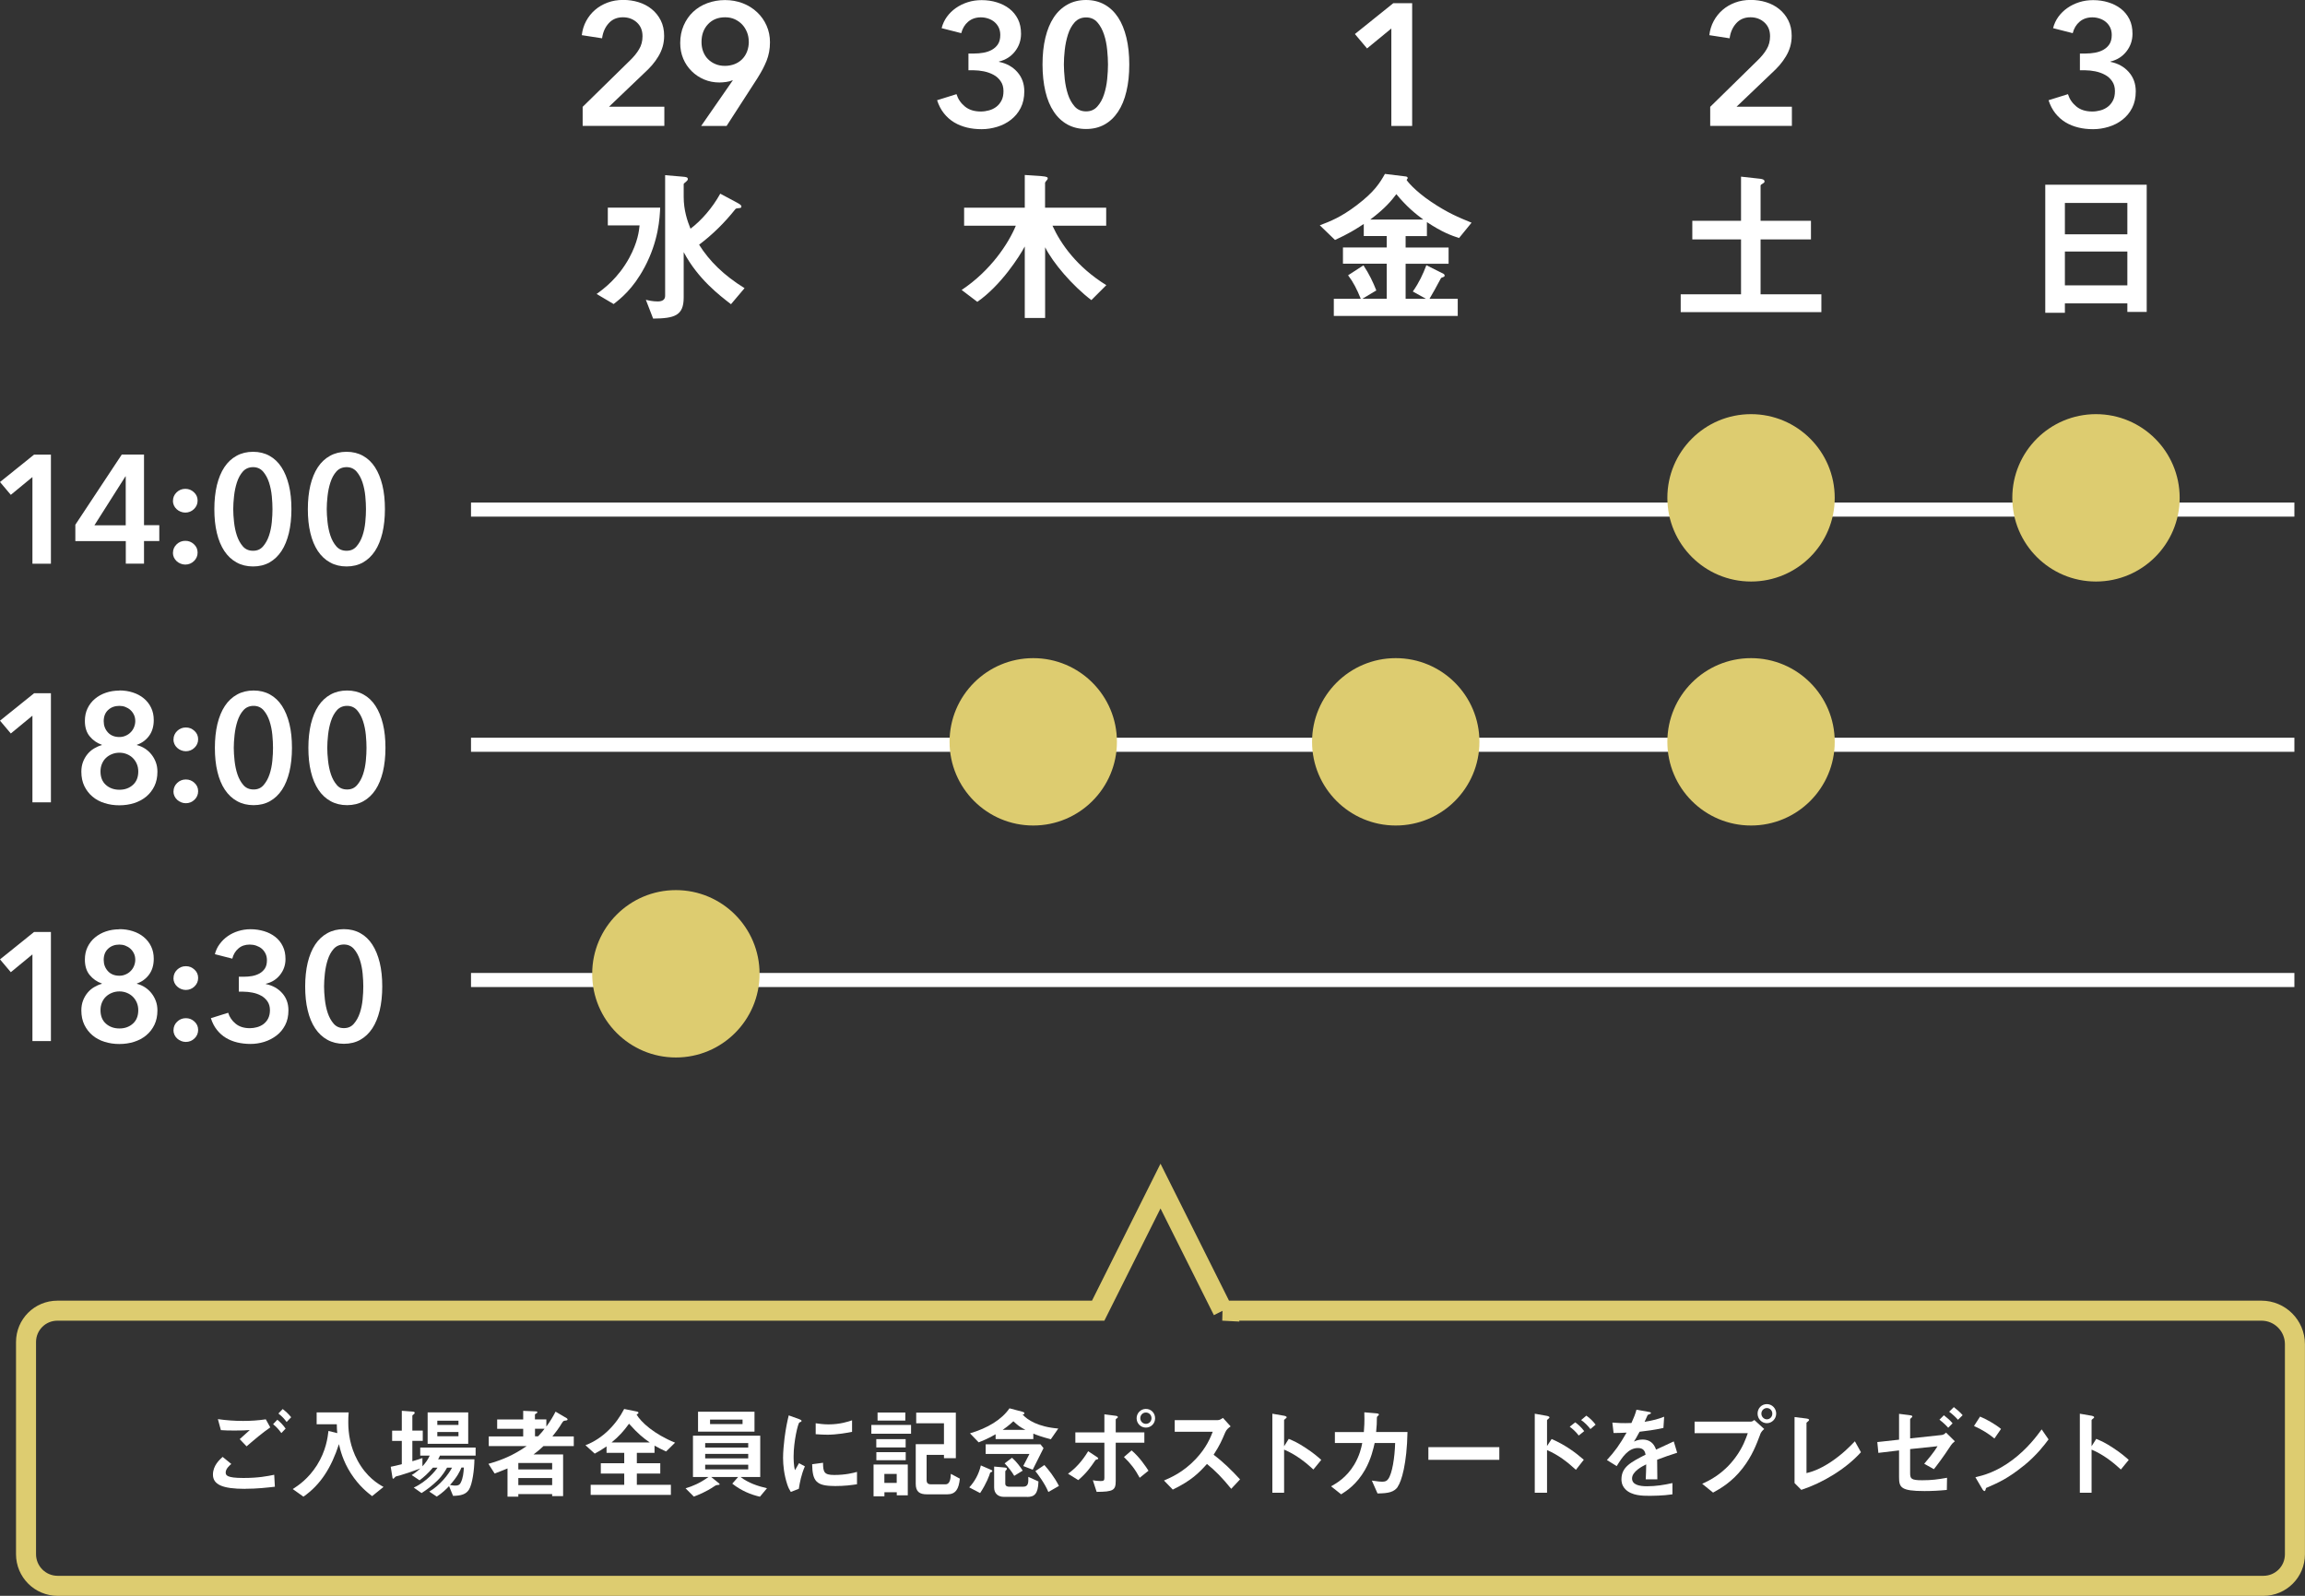 <?xml version="1.0" encoding="UTF-8"?><svg id="_レイヤー_2" xmlns="http://www.w3.org/2000/svg" viewBox="0 0 345.4 239.13"><rect x="0" y="0" width="345.4" height="239.13" fill="#333333" stroke="none"/><defs><style>.cls-1{fill:#fff;}.cls-1,.cls-2{stroke-width:0px;}.cls-3{stroke:#ddcc70;stroke-width:3px;}.cls-3,.cls-4{fill:none;stroke-miterlimit:10;}.cls-2{fill:#ddcc70;}.cls-4{stroke:#fff;stroke-width:2.11px;}</style></defs><g id="_レイヤー_2-2"><path class="cls-1" d="m36.73,223.1c-3.38,0-4.82-.63-4.82-2.14,0-1.35,1-2.24,1.45-2.65l1.3,1.06c-.24.2-.84.72-.84,1.26,0,.42.11.84,2.65.84,2.26,0,3.58-.27,4.62-.48l.1,1.79c-1.15.13-2.65.31-4.47.31Zm.22-6.37l-1.03-1.08c.34-.3.94-.84,1.51-1.36-.64.05-1.17.07-2.3.07-.9,0-1.33-.01-2.03-.06l-.45-1.65c1.24.18,2.51.27,3.77.27,1.14,0,2.27-.07,3.41-.24l.67,1.21c-1.17.81-2.32,1.78-3.54,2.83Zm5.21-1.99c-.39-.54-.72-.91-1.24-1.33l.64-.67c.43.36.78.69,1.24,1.33l-.64.67Zm.79-1.66c-.31-.42-.61-.78-1.23-1.27l.64-.67c.43.33.85.7,1.27,1.23l-.69.72Z"/><path class="cls-1" d="m55.76,224.19c-.67-.52-1.96-1.51-3.19-3.42-1.2-1.88-1.57-3.48-1.78-4.37-1.14,3.51-2.74,6.07-5.32,7.87l-1.6-1.14c.81-.52,2.33-1.53,3.63-3.58,1.36-2.17,1.6-4.13,1.72-5.13l1.32.33c-.05-.45-.06-.73-.07-1.33h-3.02v-1.78h4.8c-.05.46-.06,1.03-.06,1.51,0,1.58.27,3.62,1.38,5.68,1.36,2.53,3.1,3.53,3.9,3.98l-1.71,1.38Z"/><path class="cls-1" d="m65.92,218.13c-.07.18-.18.39-.27.54h5.44c-.01,1.53-.3,3.72-.82,4.55-.45.7-1.18.91-2.38.93l-.6-1.46c-.43.46-.96.99-1.84,1.57l-1.12-.75c1.63-.96,2.87-2.57,3.41-3.59h-.75c-.21.37-.66,1.18-1.47,1.96-.72.7-1.51,1.32-2.35,1.85l-1.17-.82c1.97-.9,3.26-2.53,3.56-2.99h-.69c-.76.9-1.36,1.42-2,1.9l-1.18-.79c.42-.25.73-.48,1.31-.99-1.02.39-2.66.94-3.1,1.05-.55.13-.61.15-.7.25-.17.18-.21.24-.28.24-.03,0-.09-.03-.1-.11l-.27-1.68c.48-.09,1.14-.25,1.66-.39v-3.48h-1.45v-1.54h1.45v-2.98l1.74.13c.09.02.19.06.19.17s-.07.17-.16.24c-.07.05-.19.12-.19.22v2.21h1.56v1.54h-1.56v3.05c.52-.15,1.02-.3,1.51-.48v1.24c.52-.57.79-.97,1.09-1.6h-1.42v-1.21h8.3v1.21h-5.36Zm-1.84-1.78v-4.71h6.08v4.71h-6.08Zm4.62-3.46h-3.17v.63h3.17v-.63Zm0,1.69h-3.17v.64h3.17v-.64Zm.45,5.32c-.27.63-.61,1.38-1.72,2.62.43.09.75.09.81.09.39,0,.63-.09.79-.42.36-.7.43-1.5.48-2.29h-.36Z"/><path class="cls-1" d="m81.45,216.68c-.3.28-.7.66-1.5,1.26h4.43v6.25h-1.64v-.31h-5.07v.39h-1.62v-4.23c-.67.28-1.06.43-1.93.76l-.93-1.45c1.94-.55,3.68-1.24,5.73-2.66h-5.68v-1.45h5.16v-1.14h-3.9v-1.4h3.9v-1.29l1.91.08c.14,0,.21.06.21.12,0,.1-.09.15-.15.19-.09.04-.21.1-.21.19v.7h1.71v1.08c.63-.87.99-1.48,1.38-2.24l1.68.99s.12.09.12.18c0,.12-.12.15-.42.18-.21.03-.25.05-.73.85-.1.17-.64.93-1.12,1.51h3.2v1.45h-4.52Zm1.29,2.54h-5.07v.97h5.07v-.97Zm0,2.26h-5.07v1.06h5.07v-1.06Zm-2.57-7.39v1.14h.46c.52-.54.78-.88.97-1.14h-1.44Z"/><path class="cls-1" d="m99.82,217.5c-.67-.3-1.08-.51-1.74-.88v1.08h-2.65v1.56h3.51v1.55h-3.51v1.68h5.1v1.51h-12.02v-1.51h5.03v-1.68h-3.51v-1.55h3.51v-1.56h-2.65v-.96c-.76.52-1.21.78-1.77,1.08l-1.39-1.26c2.6-.97,4.65-3.17,5.8-5.43l1.84.37c.25.05.3.12.3.21,0,.04,0,.12-.28.25.64,1.12,2.6,2.93,5.77,4.22l-1.35,1.32Zm-5.56-4.16c-.81,1.11-1.45,1.84-2.62,2.81h5.73c-.93-.64-1.74-1.27-3.11-2.81Z"/><path class="cls-1" d="m113.89,224.28c-1.33-.3-2.77-.87-4.16-1.96l.88-1h-4.04l1.18.96s.09.09.09.13c0,.08-.11.09-.17.09-.31.03-.34.03-.6.19-1.26.87-2.51,1.35-3.1,1.57l-1.24-1.24c1.08-.33,2.11-.75,3.44-1.7h-2.33v-6.19h10.08v6.19h-2.95c1.17.9,2.56,1.36,3.96,1.69l-1.06,1.27Zm-9.29-9.75v-2.99h8.46v2.99h-8.46Zm7.52,1.71h-6.45v.67h6.45v-.67Zm0,1.62h-6.45v.67h6.45v-.67Zm0,1.62h-6.45v.7h6.45v-.7Zm-.85-6.76h-4.87v.67h4.87v-.67Z"/><path class="cls-1" d="m119.68,223.1l-1.18.46c-.24-.39-.37-.63-.55-1.18-.45-1.39-.61-2.78-.61-3.93,0-.96.12-2.06.22-2.95.21-1.62.42-2.53.63-3.41l1.53.55c.1.04.39.15.39.27,0,.03-.01.09-.07.13-.03.01-.22.09-.25.11-.22.13-.87,2.84-.87,5.1,0,.25,0,1.41.21,2.05.18-.32.27-.46.6-1.05l.88.48c-.54,1.23-.76,2.41-.91,3.36Zm5.35-.43c-2.72,0-3.29-.73-3.33-3.26l1.63-.22c.01,1.42.17,1.83,1.68,1.83,1.7,0,2.87-.31,3.41-.46v1.85c-.79.12-1.79.27-3.38.27Zm-1.2-7.69c-.12,0-.81,0-1.6-.07v-1.64c.43.06,1.11.17,1.91.17,1.75,0,2.98-.42,3.54-.61v1.73c-.69.13-2.2.43-3.86.43Z"/><path class="cls-1" d="m130.57,214.84v-1.32h5.95v1.32h-5.95Zm3.81,9.23v-.46h-1.85v.61h-1.63v-4.77h5.13v4.62h-1.64Zm-3.07-7.18v-1.24h4.4v1.24h-4.4Zm.01,1.92v-1.21h4.4v1.21h-4.4Zm.18-5.94v-1.21h4.16v1.21h-4.16Zm2.87,7.99h-1.85v1.35h1.85v-1.35Zm7.58,3.06h-3.05c-1.11,0-1.68-.39-1.68-1.58v-5.94h4.23v-3.13h-4.16v-1.59h5.94v6.82h-1.78v-.49h-2.6v3.75c0,.46.18.66.67.66h2.15c.73,0,.78-.96.81-1.57l1.35.72c-.15,1.56-.63,2.35-1.88,2.35Z"/><path class="cls-1" d="m148.38,220.66c-.12.42-.54,1.6-1.51,3.07l-1.63-.85c.79-.85,1.42-1.93,1.74-3.29l1.48.64c.11.04.24.1.24.19,0,.12-.17.18-.31.24Zm9.09-4.99c-1.38-.36-2.11-.63-2.63-.85v.82h-5.65v-.72c-1,.6-2.12,1.05-2.54,1.21l-1.3-1.35c2.65-.78,4.76-2.06,5.92-3.75l1.96.52c.09.03.28.09.28.21,0,.18-.2.19-.28.19.7.81,2.33,1.87,5.35,2.11l-1.11,1.6Zm-2.72,4.56l-1.42-.55c.49-.97.66-1.3.93-1.81h-6.56v-1.45h8.21l.46.58c-.91,1.81-1.3,2.59-1.62,3.23Zm-.84,4.07h-3.48c-.87,0-1.46-.51-1.46-1.4v-3.14l1.66.15c.13.02.25.06.25.18,0,.11-.12.22-.24.36v1.87c0,.34.27.46.57.46h2.09c.82,0,.81-.6.79-1.48l1.52.69c-.05,1.91-.64,2.32-1.7,2.32Zm-2.06-11.33c-.69.66-1.35,1.12-1.6,1.29h3.41c-.88-.46-1.06-.61-1.81-1.29Zm.13,8.18c-.34-.6-.91-1.33-1.44-1.87l1.11-.84c.66.57,1.3,1.44,1.6,1.93l-1.27.78Zm5.11,2.41c-.54-1.32-1.59-2.66-1.94-3.12l1.35-.91c.64.73,1.5,1.79,2.18,3.13l-1.58.91Z"/><path class="cls-1" d="m164.39,218.69c-.19.06-.21.06-.25.12-.78,1.14-1.29,1.87-2.56,2.98l-1.54-.96c1.09-.76,2.14-1.9,3.02-3.37l1.23.81c.06.03.28.18.28.28,0,.09-.09.12-.18.13Zm2.8-2.5v5.72c0,1.39-.36,1.63-2.86,1.64l-.57-1.74c.3.06.73.12,1.18.12.48,0,.55-.12.55-.48v-5.27h-4.35v-1.54h4.35v-2.71l1.62.21c.24.03.4.07.4.21,0,.07-.06.12-.19.21-.06.03-.13.09-.13.17v1.91h4.29v1.54h-4.29Zm3.59,5.25c-.66-1.24-1.38-2.18-2.36-3.11l1.15-.99c1.19,1,2.12,2.41,2.53,3.04l-1.32,1.06Zm.93-7.52c-.79,0-1.39-.64-1.39-1.4s.61-1.4,1.39-1.4,1.38.61,1.38,1.4-.61,1.4-1.38,1.4Zm0-2.26c-.48,0-.84.39-.84.85s.37.85.84.85.84-.37.84-.85-.37-.85-.84-.85Z"/><path class="cls-1" d="m184.51,223.11c-1.36-1.68-2.42-2.75-3.65-3.74-1.2,1.33-2.3,2.47-5.12,3.84l-1.32-1.36c.97-.42,2.87-1.21,4.77-3.23,1.62-1.72,2.2-3.23,2.54-4.08h-5.7v-1.74h6.45c.28,0,.51-.15.78-.33l1.15,1.27c-.3.21-.63.46-.81.9-.51,1.2-.79,1.88-1.74,3.35,1.45,1.09,2.74,2.36,3.96,3.69l-1.33,1.42Z"/><path class="cls-1" d="m196.82,220.21c-1.11-1.03-2.6-2.24-4.4-2.99v6.46h-1.76v-11.84l1.79.31s.36.06.36.24c0,.09-.39.33-.39.4v3.93l.7-1.11c.76.33,1.26.52,2.54,1.36,1.18.78,1.74,1.27,2.33,1.79l-1.18,1.44Z"/><path class="cls-1" d="m209.46,222.8c-.58.78-1.35.97-3.04.99l-.85-1.93c.97.14,1.29.17,1.52.17.52,0,.73-.12.94-.42.58-.78.97-3.17,1.03-5.38h-3.07c-.17.76-.51,2.36-1.44,4.01-1.26,2.21-2.75,3.15-3.58,3.68l-1.51-1.2c.82-.46,2.29-1.3,3.46-3.23.81-1.35,1.08-2.57,1.21-3.26h-4.1v-1.64h4.34c.05-.63.12-1.45.07-2.96l1.76.15c.4.03.42.11.42.19,0,.07-.01.09-.17.22-.13.13-.13.15-.13.36,0,.63-.01.99-.11,2.03h4.7c-.09,4.77-.9,7.43-1.48,8.22Z"/><path class="cls-1" d="m214.04,218.75v-1.9h10.63v1.9h-10.63Z"/><path class="cls-1" d="m236.14,220.24c-1.29-1.2-2.71-2.27-4.32-2.95v6.39h-1.84v-11.84l1.85.33s.36.06.36.24c0,.09-.37.33-.37.4v3.87l.69-1.05c2,.87,3.54,1.99,4.82,3.11l-1.18,1.5Zm.43-5.13c-.42-.55-.87-.97-1.35-1.32l.82-.66c.48.34.93.76,1.35,1.32l-.82.66Zm1.75-.97c-.4-.52-.87-.99-1.39-1.35l.78-.66c.54.37.99.82,1.39,1.35l-.78.66Z"/><path class="cls-1" d="m248.32,218.72c0,.58.03,2.44.03,2.95h-1.74c.05-.85.06-1.58.07-2.24-.57.28-2.12,1.06-2.12,2.11,0,.97,1.15,1.17,2.24,1.17,1.29,0,2.56-.19,3.81-.48v1.69c-1.42.22-3.08.22-3.56.22-.84,0-2.57,0-3.51-1-.57-.6-.57-1.26-.57-1.46,0-1.85,1.38-2.56,3.62-3.71-.09-.45-.27-.99-1.14-.99-1.46,0-2.36,1.36-3.19,2.71l-1.47-.91c1.18-1.27,1.93-2.33,2.95-4.11-.85.05-1.32.06-1.95.06l-.18-1.56c.9.07,1.56.11,2.86.06.37-.81.57-1.33.75-1.99l1.87.33s.3.05.3.15c0,.09-.06.13-.15.16-.03.02-.33.15-.34.15-.01.01-.39.85-.46,1.02,1.38-.22,2.05-.42,2.93-.76l-.11,1.68c-1.35.31-2.57.45-3.57.57-.48.88-.6,1.09-.85,1.48.19-.09.64-.31,1.29-.31,1.03,0,1.69.52,2.03,1.51,1.75-.82,1.94-.91,2.65-1.23l.51,1.7c-1.18.37-1.9.63-3.01,1.05Z"/><path class="cls-1" d="m263.76,214.96c-.57,1.51-1.21,3.22-2.63,5.05-1.6,2.08-3.39,3.08-4.43,3.65l-1.63-1.32c1.02-.46,3.14-1.45,4.96-3.92,1.14-1.53,1.6-2.89,1.87-3.66h-7.97v-1.74h8.46c.18,0,.34-.12.49-.24l1.48,1.35c-.24.21-.46.43-.61.82Zm1-1.7c-.76,0-1.39-.64-1.39-1.44s.61-1.42,1.39-1.42,1.4.64,1.4,1.42-.63,1.44-1.4,1.44Zm0-2.27c-.43,0-.82.36-.82.84s.4.85.82.85.82-.34.82-.85c0-.48-.37-.84-.82-.84Z"/><path class="cls-1" d="m269.93,223.26l-1.02-1.03v-9.89l1.78.22c.1.01.4.06.4.21,0,.06-.01.09-.15.21-.22.18-.24.2-.24.25v7.51c.6-.15,1.81-.45,3.68-1.69,1.76-1.18,2.93-2.41,3.57-3.08l.91,1.64c-2.26,2.51-5.79,4.62-8.94,5.64Z"/><path class="cls-1" d="m292.3,216.64c-1.09,1.68-2.14,3.05-2.51,3.51l-1.45-.81c.49-.58,1.45-1.7,2-2.63l-4.11.43v3.56c0,.87.13,1.11,1.79,1.11,1.48,0,2.3-.12,3.74-.37l-.03,1.82c-1.09.11-2.24.17-3.35.17-3.57,0-3.81-.55-3.81-2.11v-3.98l-3.1.37-.16-1.62,3.26-.36v-3.87l1.45.18c.25.03.54.06.54.21,0,.04-.03.1-.12.18-.18.16-.21.19-.21.27v2.84l4.74-.51c.27-.03.45-.18.64-.36l1.32,1.3c-.33.27-.45.39-.63.66Zm-.36-2.69c-.33-.37-.78-.81-1.32-1.21l.67-.67c.48.37.93.76,1.3,1.21l-.66.67Zm1.46-1.2c-.33-.37-.76-.79-1.32-1.21l.7-.69c.48.37.93.76,1.32,1.21l-.7.69Z"/><path class="cls-1" d="m298.87,215.56c-.85-.7-1.87-1.35-3.07-1.88l.91-1.41c.99.43,2.2,1.08,3.14,1.85l-.99,1.44Zm4.38,4.07c-2.36,1.91-3.78,2.54-5.64,3.34-.07.21-.11.46-.22.46-.09,0-.22-.09-.33-.28l-1.05-1.79c1.2-.28,3.16-.79,5.55-2.59,2.29-1.71,3.72-3.68,4.38-4.58l1.03,1.5c-.58.78-1.75,2.35-3.72,3.95Z"/><path class="cls-1" d="m317.82,220.21c-1.11-1.03-2.6-2.24-4.4-2.99v6.46h-1.76v-11.84l1.79.31s.36.06.36.24c0,.09-.39.33-.39.4v3.93l.7-1.11c.76.33,1.26.52,2.54,1.36,1.18.78,1.74,1.27,2.33,1.79l-1.18,1.44Z"/><path class="cls-3" d="m183.24,196.4l-9.34-18.67-9.34,18.67H8.6c-2.6,0-4.7,2.1-4.7,4.7v31.79c0,2.62,2.12,4.74,4.74,4.74h330.53c2.61,0,4.72-2.11,4.72-4.72v-31.49c0-2.78-2.25-5.02-5.02-5.02h-155.64Z"/><line class="cls-4" x1="70.58" y1="76.36" x2="343.81" y2="76.36"/><line class="cls-4" x1="70.58" y1="111.6" x2="343.81" y2="111.6"/><line class="cls-4" x1="70.58" y1="146.85" x2="343.81" y2="146.85"/><path class="cls-1" d="m4.85,71.49l-3.23,2.66-1.62-1.92,5.11-4.11h2.52v16.35h-2.77v-12.98Z"/><path class="cls-1" d="m18.85,81.08h-7.56v-2.45l6.96-10.52h3.33v10.59h2.29v2.37h-2.29v3.39h-2.73v-3.39Zm0-9.7h-.05l-4.65,7.33h4.69v-7.33Z"/><path class="cls-1" d="m25.92,75.05c0-.49.18-.92.54-1.27.36-.35.8-.53,1.31-.53s.92.17,1.29.51c.37.34.55.75.55,1.25s-.18.92-.54,1.27c-.36.35-.8.53-1.31.53-.24,0-.48-.05-.7-.14-.22-.09-.42-.21-.59-.37-.17-.16-.31-.34-.41-.56s-.15-.45-.15-.7Zm0,7.79c0-.49.18-.92.54-1.27.36-.35.8-.53,1.31-.53s.92.17,1.29.51c.37.34.55.75.55,1.25s-.18.92-.54,1.27c-.36.35-.8.53-1.31.53-.24,0-.48-.05-.7-.14-.22-.09-.42-.21-.59-.37-.17-.16-.31-.34-.41-.56-.1-.22-.15-.45-.15-.7Z"/><path class="cls-1" d="m43.67,76.29c0,1.32-.13,2.52-.38,3.58-.26,1.06-.62,1.96-1.11,2.7s-1.09,1.31-1.8,1.71-1.54.6-2.46.6-1.75-.2-2.47-.6c-.73-.4-1.33-.97-1.83-1.71-.49-.74-.87-1.64-1.12-2.7-.26-1.06-.38-2.26-.38-3.58s.13-2.52.38-3.58c.26-1.06.63-1.96,1.12-2.7.49-.74,1.1-1.31,1.83-1.71.72-.4,1.55-.6,2.47-.6s1.74.2,2.46.6,1.32.97,1.8,1.71.85,1.64,1.11,2.7c.26,1.06.38,2.26.38,3.58Zm-2.84,0c0-.57-.03-1.22-.1-1.94-.07-.73-.21-1.41-.42-2.06-.21-.64-.51-1.19-.89-1.63-.39-.44-.89-.66-1.5-.66s-1.14.22-1.53.66c-.39.44-.68.98-.89,1.63-.21.65-.35,1.33-.43,2.06-.08.72-.12,1.37-.12,1.94s.04,1.22.12,1.94c.08.73.22,1.4.43,2.03.21.63.51,1.17.89,1.61.38.44.89.66,1.53.66s1.12-.22,1.5-.66c.38-.44.68-.98.89-1.61.21-.63.35-1.31.42-2.03.07-.72.1-1.37.1-1.94Z"/><path class="cls-1" d="m57.68,76.29c0,1.32-.13,2.52-.38,3.58-.26,1.06-.62,1.96-1.11,2.7s-1.09,1.31-1.8,1.71-1.54.6-2.46.6-1.75-.2-2.47-.6c-.73-.4-1.33-.97-1.83-1.71-.49-.74-.87-1.64-1.12-2.7-.26-1.06-.38-2.26-.38-3.58s.13-2.52.38-3.58c.26-1.06.63-1.96,1.12-2.7.49-.74,1.1-1.31,1.83-1.71.72-.4,1.55-.6,2.47-.6s1.74.2,2.46.6,1.32.97,1.8,1.71.85,1.64,1.11,2.7c.26,1.06.38,2.26.38,3.58Zm-2.84,0c0-.57-.03-1.22-.1-1.94-.07-.73-.21-1.41-.42-2.06-.21-.64-.51-1.19-.89-1.63-.39-.44-.89-.66-1.5-.66s-1.14.22-1.53.66c-.39.44-.68.98-.89,1.63-.21.65-.35,1.33-.43,2.06-.08.72-.12,1.37-.12,1.94s.04,1.22.12,1.94c.08.73.22,1.4.43,2.03.21.63.51,1.17.89,1.61.38.44.89.66,1.53.66s1.12-.22,1.5-.66c.38-.44.68-.98.89-1.61.21-.63.35-1.31.42-2.03.07-.72.1-1.37.1-1.94Z"/><path class="cls-1" d="m4.85,107.25l-3.23,2.66-1.62-1.92,5.11-4.11h2.52v16.35h-2.77v-12.98Z"/><path class="cls-1" d="m17.89,103.46c.71,0,1.38.1,2,.3.63.2,1.18.49,1.65.88.47.39.84.85,1.1,1.4.27.55.4,1.17.4,1.86,0,.95-.24,1.75-.71,2.38s-1.08,1.07-1.81,1.32v.05c.43.11.83.28,1.2.52.37.24.69.53.97.88s.5.74.66,1.17c.16.43.24.9.24,1.41,0,.82-.15,1.54-.45,2.16-.3.62-.71,1.15-1.23,1.58-.52.43-1.12.75-1.81.97s-1.43.33-2.22.33-1.52-.11-2.21-.33c-.69-.21-1.3-.54-1.81-.97-.51-.43-.92-.96-1.22-1.58-.3-.62-.45-1.34-.45-2.16,0-.52.08-1.01.25-1.46s.4-.84.68-1.18c.28-.34.61-.62.98-.84.37-.22.75-.39,1.16-.5v-.05c-.74-.26-1.35-.69-1.82-1.27-.48-.58-.72-1.35-.72-2.31,0-.69.13-1.32.4-1.88s.64-1.04,1.11-1.43,1.01-.7,1.64-.91c.62-.21,1.29-.32,2.01-.32Zm.01,9.33c-.4,0-.77.07-1.12.21s-.65.33-.9.57c-.26.24-.45.53-.6.88-.15.35-.22.73-.22,1.15,0,.87.27,1.54.81,2.02.54.48,1.22.72,2.03.72s1.47-.24,2.01-.72c.54-.48.81-1.15.81-2.02,0-.4-.07-.78-.22-1.13-.15-.35-.35-.64-.6-.89-.26-.25-.55-.44-.9-.58s-.71-.21-1.1-.21Zm0-7.02c-.69,0-1.26.21-1.7.62-.44.41-.66.97-.66,1.68,0,.66.21,1.22.63,1.68.42.46,1,.69,1.72.69.33,0,.63-.06.92-.19.29-.12.55-.29.76-.51.22-.21.39-.47.51-.76.12-.29.19-.6.19-.92,0-.35-.06-.67-.2-.95-.13-.28-.31-.52-.53-.72-.22-.2-.48-.35-.76-.46s-.58-.16-.89-.16Z"/><path class="cls-1" d="m26,110.81c0-.49.18-.92.54-1.27.36-.35.8-.53,1.31-.53s.92.17,1.29.51c.37.34.55.75.55,1.25s-.18.92-.54,1.27c-.36.35-.8.53-1.31.53-.24,0-.48-.05-.7-.14-.22-.09-.42-.21-.59-.37-.17-.16-.31-.34-.41-.56s-.15-.45-.15-.7Zm0,7.79c0-.49.18-.92.54-1.27.36-.35.8-.53,1.31-.53s.92.17,1.29.51c.37.34.55.75.55,1.25s-.18.92-.54,1.27c-.36.35-.8.53-1.31.53-.24,0-.48-.05-.7-.14-.22-.09-.42-.21-.59-.37-.17-.16-.31-.34-.41-.56-.1-.22-.15-.45-.15-.7Z"/><path class="cls-1" d="m43.75,112.06c0,1.32-.13,2.52-.38,3.58-.26,1.06-.62,1.96-1.11,2.7s-1.09,1.31-1.8,1.71-1.54.6-2.46.6-1.75-.2-2.47-.6c-.73-.4-1.33-.97-1.83-1.71-.49-.74-.87-1.64-1.12-2.7-.26-1.06-.38-2.26-.38-3.58s.13-2.52.38-3.58c.26-1.06.63-1.96,1.12-2.7.49-.74,1.1-1.31,1.83-1.71.72-.4,1.55-.6,2.47-.6s1.74.2,2.46.6,1.32.97,1.8,1.71.85,1.64,1.11,2.7c.26,1.06.38,2.26.38,3.58Zm-2.84,0c0-.57-.03-1.22-.1-1.94-.07-.73-.21-1.41-.42-2.06-.21-.64-.51-1.19-.89-1.63-.39-.44-.89-.66-1.5-.66s-1.14.22-1.53.66c-.39.44-.68.98-.89,1.63-.21.65-.35,1.33-.43,2.06-.08.72-.12,1.37-.12,1.94s.04,1.22.12,1.94c.08.73.22,1.4.43,2.03.21.63.51,1.17.89,1.61.38.44.89.66,1.53.66s1.12-.22,1.5-.66c.38-.44.68-.98.89-1.61.21-.63.35-1.31.42-2.03.07-.72.1-1.37.1-1.94Z"/><path class="cls-1" d="m57.76,112.06c0,1.32-.13,2.52-.38,3.58-.26,1.06-.62,1.96-1.11,2.7s-1.09,1.31-1.8,1.71-1.54.6-2.46.6-1.75-.2-2.47-.6c-.73-.4-1.33-.97-1.83-1.71-.49-.74-.87-1.64-1.12-2.7-.26-1.06-.38-2.26-.38-3.58s.13-2.52.38-3.58c.26-1.06.63-1.96,1.12-2.7.49-.74,1.1-1.31,1.83-1.71.72-.4,1.55-.6,2.47-.6s1.74.2,2.46.6,1.32.97,1.8,1.71.85,1.64,1.11,2.7c.26,1.06.38,2.26.38,3.58Zm-2.84,0c0-.57-.03-1.22-.1-1.94-.07-.73-.21-1.41-.42-2.06-.21-.64-.51-1.19-.89-1.63-.39-.44-.89-.66-1.5-.66s-1.14.22-1.53.66c-.39.44-.68.98-.89,1.63-.21.65-.35,1.33-.43,2.06-.08.72-.12,1.37-.12,1.94s.04,1.22.12,1.94c.08.73.22,1.4.43,2.03.21.63.51,1.17.89,1.61.38.44.89.66,1.53.66s1.12-.22,1.5-.66c.38-.44.68-.98.89-1.61.21-.63.35-1.31.42-2.03.07-.72.1-1.37.1-1.94Z"/><path class="cls-1" d="m4.85,143.02l-3.23,2.66-1.62-1.92,5.11-4.11h2.52v16.35h-2.77v-12.98Z"/><path class="cls-1" d="m17.89,139.23c.71,0,1.38.1,2,.3.63.2,1.18.49,1.65.88.47.39.84.85,1.1,1.4.27.55.4,1.17.4,1.86,0,.95-.24,1.75-.71,2.38s-1.08,1.07-1.81,1.32v.05c.43.11.83.28,1.2.52.37.24.69.53.97.88s.5.74.66,1.17c.16.43.24.9.24,1.41,0,.82-.15,1.54-.45,2.16-.3.62-.71,1.15-1.23,1.58-.52.43-1.12.75-1.81.97s-1.43.33-2.22.33-1.52-.11-2.21-.33c-.69-.21-1.3-.54-1.81-.97-.51-.43-.92-.96-1.22-1.58-.3-.62-.45-1.34-.45-2.16,0-.52.08-1.01.25-1.46s.4-.84.68-1.18c.28-.34.61-.62.98-.84.37-.22.75-.39,1.16-.5v-.05c-.74-.26-1.35-.69-1.82-1.27-.48-.58-.72-1.35-.72-2.31,0-.69.13-1.32.4-1.88s.64-1.04,1.11-1.43,1.01-.7,1.64-.91c.62-.21,1.29-.32,2.01-.32Zm.01,9.33c-.4,0-.77.07-1.12.21s-.65.33-.9.57c-.26.24-.45.53-.6.88-.15.35-.22.73-.22,1.15,0,.87.27,1.54.81,2.02.54.48,1.22.72,2.03.72s1.47-.24,2.01-.72c.54-.48.81-1.15.81-2.02,0-.4-.07-.78-.22-1.13-.15-.35-.35-.64-.6-.89-.26-.25-.55-.44-.9-.58s-.71-.21-1.1-.21Zm0-7.02c-.69,0-1.26.21-1.7.62-.44.41-.66.97-.66,1.68,0,.66.21,1.22.63,1.68.42.46,1,.69,1.72.69.33,0,.63-.06.92-.19.29-.12.55-.29.76-.51.22-.21.39-.47.51-.76.12-.29.19-.6.19-.92,0-.35-.06-.67-.2-.95-.13-.28-.31-.52-.53-.72-.22-.2-.48-.35-.76-.46s-.58-.16-.89-.16Z"/><path class="cls-1" d="m26,146.58c0-.49.18-.92.54-1.27.36-.35.8-.53,1.31-.53s.92.17,1.29.51c.37.34.55.75.55,1.25s-.18.92-.54,1.27c-.36.35-.8.53-1.31.53-.24,0-.48-.05-.7-.14-.22-.09-.42-.21-.59-.37-.17-.16-.31-.34-.41-.56s-.15-.45-.15-.7Zm0,7.79c0-.49.18-.92.54-1.27.36-.35.8-.53,1.31-.53s.92.17,1.29.51c.37.34.55.75.55,1.25s-.18.92-.54,1.27c-.36.35-.8.53-1.31.53-.24,0-.48-.05-.7-.14-.22-.09-.42-.21-.59-.37-.17-.16-.31-.34-.41-.56-.1-.22-.15-.45-.15-.7Z"/><path class="cls-1" d="m35.77,146.36h.74c.42,0,.83-.03,1.24-.1.41-.07.78-.2,1.12-.38.34-.19.61-.44.82-.75.21-.32.31-.73.31-1.24,0-.37-.07-.7-.21-.99-.14-.29-.33-.54-.56-.74-.24-.2-.52-.35-.83-.46-.32-.11-.64-.16-.98-.16-.68,0-1.24.19-1.69.58-.45.38-.76.89-.92,1.53l-2.61-.67c.14-.55.37-1.06.71-1.51.33-.45.73-.85,1.2-1.18s1-.59,1.58-.77,1.2-.28,1.85-.28c.71,0,1.38.1,2.02.29.64.19,1.2.48,1.68.85s.86.84,1.13,1.4c.28.55.41,1.2.41,1.94,0,.88-.27,1.66-.8,2.34s-1.24,1.14-2.14,1.35v.05c1,.2,1.81.65,2.44,1.35.63.7.94,1.56.94,2.58,0,.85-.16,1.59-.49,2.22-.33.63-.76,1.16-1.31,1.57s-1.15.73-1.83.94c-.68.21-1.36.31-2.06.31s-1.35-.08-1.96-.22c-.62-.15-1.18-.37-1.7-.68-.52-.31-.97-.71-1.36-1.2-.39-.49-.7-1.08-.91-1.76l2.59-.81c.2.65.57,1.19,1.12,1.64.55.45,1.26.67,2.14.67.35,0,.71-.05,1.07-.15.36-.1.69-.26.97-.47.28-.22.52-.49.69-.83s.27-.75.27-1.25c0-.52-.13-.97-.38-1.33-.26-.36-.57-.65-.96-.85-.38-.21-.81-.36-1.28-.45s-.92-.14-1.35-.14h-.69v-2.22Z"/><path class="cls-1" d="m57.28,147.82c0,1.32-.13,2.52-.38,3.58-.26,1.06-.62,1.96-1.11,2.7s-1.09,1.31-1.8,1.71-1.54.6-2.46.6-1.75-.2-2.47-.6c-.73-.4-1.33-.97-1.83-1.71-.49-.74-.87-1.64-1.12-2.7-.26-1.06-.38-2.26-.38-3.58s.13-2.52.38-3.58c.26-1.06.63-1.96,1.12-2.7.49-.74,1.1-1.31,1.83-1.71.72-.4,1.55-.6,2.47-.6s1.74.2,2.46.6,1.32.97,1.8,1.71.85,1.64,1.11,2.7c.26,1.06.38,2.26.38,3.58Zm-2.84,0c0-.57-.03-1.22-.1-1.94-.07-.73-.21-1.41-.42-2.06-.21-.64-.51-1.19-.89-1.63-.39-.44-.89-.66-1.5-.66s-1.14.22-1.53.66c-.39.44-.68.98-.89,1.63-.21.65-.35,1.33-.43,2.06-.08.72-.12,1.37-.12,1.94s.04,1.22.12,1.94c.08.73.22,1.4.43,2.03.21.63.51,1.17.89,1.61.38.44.89.66,1.53.66s1.12-.22,1.5-.66c.38-.44.68-.98.89-1.61.21-.63.35-1.31.42-2.03.07-.72.1-1.37.1-1.94Z"/><path class="cls-1" d="m145.14,8.02h.83c.47,0,.93-.04,1.39-.12s.88-.22,1.26-.43c.38-.21.69-.49.92-.84s.35-.82.35-1.39c0-.41-.08-.79-.23-1.11-.16-.33-.37-.6-.64-.83s-.58-.4-.94-.52-.72-.18-1.1-.18c-.76,0-1.39.22-1.9.65-.51.43-.85,1-1.04,1.72l-2.94-.75c.16-.62.42-1.19.79-1.7.37-.51.82-.95,1.35-1.32.53-.37,1.12-.66,1.78-.87.66-.21,1.35-.31,2.08-.31.8,0,1.56.11,2.27.33.72.22,1.35.54,1.89.96.54.42.97.95,1.28,1.57s.46,1.35.46,2.18c0,.99-.3,1.87-.9,2.64-.6.77-1.4,1.28-2.4,1.52v.05c1.13.23,2.04.73,2.74,1.52.7.79,1.05,1.75,1.05,2.9,0,.95-.18,1.78-.55,2.5s-.86,1.3-1.47,1.77c-.61.47-1.29.82-2.06,1.05s-1.53.35-2.31.35-1.52-.08-2.21-.25-1.33-.42-1.91-.77-1.09-.8-1.53-1.35c-.44-.55-.78-1.21-1.03-1.97l2.91-.91c.23.73.64,1.34,1.26,1.85.62.51,1.42.75,2.4.75.4,0,.8-.06,1.21-.17s.77-.29,1.09-.53c.32-.24.58-.56.78-.94s.3-.85.3-1.41c0-.59-.14-1.09-.43-1.5-.28-.41-.64-.73-1.08-.96-.43-.23-.91-.4-1.44-.51-.53-.1-1.03-.16-1.52-.16h-.78v-2.5Z"/><path class="cls-1" d="m169.22,9.67c0,1.49-.14,2.83-.43,4.03-.28,1.2-.7,2.21-1.25,3.04-.55.83-1.22,1.47-2.03,1.92-.81.45-1.73.67-2.77.67s-1.97-.23-2.78-.67c-.81-.45-1.5-1.09-2.05-1.92-.56-.83-.98-1.85-1.26-3.04-.28-1.2-.43-2.54-.43-4.03s.14-2.83.43-4.03c.29-1.2.71-2.21,1.26-3.04.55-.83,1.24-1.47,2.05-1.92s1.74-.68,2.78-.68,1.96.23,2.77.68,1.48,1.09,2.03,1.92.96,1.85,1.25,3.04c.29,1.2.43,2.54.43,4.03Zm-3.19,0c0-.64-.04-1.37-.12-2.18-.08-.81-.23-1.59-.47-2.31s-.57-1.34-1-1.83c-.43-.49-1-.74-1.69-.74s-1.28.25-1.72.74c-.44.49-.77,1.1-1,1.83s-.39,1.5-.48,2.31-.13,1.54-.13,2.18.05,1.37.13,2.18c.09.82.25,1.58.48,2.29s.57,1.31,1,1.81c.43.49,1.01.74,1.72.74s1.26-.25,1.69-.74c.44-.49.77-1.1,1-1.81s.39-1.47.47-2.29c.08-.81.12-1.54.12-2.18Z"/><path class="cls-1" d="m163.54,44.97c-2.87-2.18-5.77-5.6-6.93-7.92v10.6h-3.05v-10.72c-.79,1.49-3.57,5.84-7.11,8.3l-2.35-1.78c4.36-2.9,7.03-6.98,8.12-9.63h-7.75v-2.7h9.09v-4.9l2.5.17c.94.08.94.2.94.37,0,.1-.1.2-.2.32-.12.15-.2.25-.2.32v3.72h9.16v2.7h-8.05c1.24,2.72,3.64,6.17,8.07,8.91l-2.25,2.25Z"/><path class="cls-1" d="m87.31,16.01l7.1-6.96c.57-.55,1.03-1.11,1.36-1.68.34-.56.51-1.21.51-1.94,0-.87-.28-1.55-.85-2.07-.56-.51-1.26-.77-2.09-.77-.88,0-1.59.3-2.13.9s-.87,1.35-.99,2.25l-3.04-.47c.09-.76.3-1.46.65-2.11s.79-1.2,1.32-1.66c.54-.47,1.17-.84,1.89-1.11.72-.27,1.5-.4,2.35-.4.8,0,1.56.11,2.3.34s1.39.57,1.96,1.03c.57.46,1.02,1.02,1.36,1.69.34.67.51,1.44.51,2.32,0,.59-.08,1.14-.23,1.65s-.37.99-.64,1.44c-.27.45-.58.88-.93,1.29-.36.41-.74.8-1.16,1.18l-5.3,5.06h8.29v2.87h-12.24v-2.86Z"/><path class="cls-1" d="m105.07,18.87l4.73-6.82-.02-.03c-.26.12-.58.21-.95.26-.37.05-.71.08-1.03.08-.81,0-1.58-.15-2.29-.45-.71-.3-1.34-.72-1.87-1.25s-.96-1.15-1.26-1.87-.45-1.5-.45-2.33c0-.97.17-1.85.52-2.65s.82-1.48,1.42-2.04c.6-.56,1.31-1,2.13-1.3.82-.3,1.7-.46,2.64-.46s1.84.16,2.67.48c.82.32,1.54.77,2.14,1.34.61.57,1.08,1.24,1.42,2.01s.51,1.6.51,2.48c0,.52-.04,1.01-.13,1.47-.09.46-.21.9-.38,1.32s-.37.85-.6,1.29c-.23.43-.5.88-.79,1.35l-4.6,7.12h-3.8Zm7.13-12.63c0-.49-.08-.95-.25-1.38s-.4-.82-.71-1.16c-.31-.34-.69-.6-1.12-.81-.44-.2-.92-.3-1.46-.3-1.06,0-1.91.34-2.56,1.03-.65.69-.98,1.57-.98,2.67,0,.52.08,1,.25,1.44.17.44.41.82.72,1.13s.68.56,1.11.74c.42.18.9.27,1.42.27s1-.09,1.45-.26c.44-.17.82-.42,1.14-.74.32-.32.57-.71.74-1.16.17-.45.26-.95.26-1.48Z"/><path class="cls-1" d="m96.58,40.06c-1.73,3.27-3.66,4.75-4.63,5.5l-2.55-1.51c1.07-.77,3.22-2.35,4.9-5.42,1.26-2.33,1.46-4.01,1.54-4.85h-4.76v-2.67h7.85c-.08,1.56-.22,4.95-2.35,8.96Zm12.95,5.52c-1.73-1.34-4.93-3.76-7.08-7.8v6.81c0,2.72-1.39,3.12-4.58,3.15l-1.09-2.82c.39.1,1.04.25,1.78.25.6,0,1.11-.2,1.11-.84v-18.08l2.58.22c.57.05.82.08.82.37,0,.15-.08.2-.3.42-.25.2-.32.25-.32.35v1.88c0,2.03.55,3.61,1.02,4.78,1.59-1.19,3.29-3.12,4.46-5.25l2.45,1.31c.5.27.72.42.72.62s-.2.22-.25.22c-.47.05-.52.05-.64.15-1.61,2.03-3.39,3.79-5.45,5.35,1.54,2.45,3.69,4.58,6.81,6.51l-2.03,2.4Z"/><path class="cls-1" d="m208.49,4.27l-3.64,2.99-1.82-2.16,5.75-4.62h2.83v18.39h-3.12V4.27Z"/><path class="cls-1" d="m218.67,35.68c-1.21-.4-2.55-.87-4.85-2.4v2.1h-3.19v1.71h6.44v2.43h-6.44v5.25h3.04l-1.96-1.09c.97-1.39,1.51-2.57,2.03-3.94l2.57,1.29c.13.08.17.22.17.25,0,.07-.02.17-.17.22-.3.1-.35.13-.42.25-.47.89-1.31,2.43-1.68,3.02h4.23v2.57h-18.57v-2.57h4.04c-.57-1.41-1.11-2.48-1.9-3.52l2.3-1.49c.87,1.31,1.43,2.5,1.93,3.76l-2.08,1.24h3.64v-5.25h-6.56v-2.43h6.56v-1.71h-3.44v-1.81c-1.24.82-2.33,1.49-4.31,2.4l-2.28-2.2c1.56-.59,3.17-1.21,5.55-3.02,2.67-2.03,3.47-3.37,4.21-4.68l3.19.39c.1.03.22.1.22.22,0,.08-.03.12-.08.17-.02.05-.08.1-.08.12,0,.08,1.16,1.59,3.69,3.29,2.48,1.66,4.04,2.3,6.04,3.12l-1.86,2.28Zm-9.43-6.59c-.69.92-1.64,2.11-3.91,3.81h7.95c-1.04-.77-2.45-1.86-4.04-3.81Z"/><path class="cls-1" d="m256.27,16.01l7.1-6.96c.57-.55,1.03-1.11,1.36-1.68.34-.56.51-1.21.51-1.94,0-.87-.28-1.55-.85-2.07-.56-.51-1.26-.77-2.09-.77-.88,0-1.59.3-2.13.9s-.87,1.35-.99,2.25l-3.04-.47c.09-.76.3-1.46.65-2.11s.79-1.2,1.32-1.66c.54-.47,1.17-.84,1.89-1.11.72-.27,1.5-.4,2.35-.4.8,0,1.56.11,2.3.34s1.39.57,1.96,1.03c.57.46,1.02,1.02,1.36,1.69.34.67.51,1.44.51,2.32,0,.59-.08,1.14-.23,1.65s-.37.99-.64,1.44c-.27.45-.58.88-.93,1.29-.36.41-.74.8-1.16,1.18l-5.3,5.06h8.29v2.87h-12.24v-2.86Z"/><path class="cls-1" d="m251.85,46.77v-2.67h9.04v-8.22h-7.3v-2.8h7.3v-6.61l2.9.32c.37.05.62.15.62.4,0,.1-.02.17-.27.32-.2.12-.32.2-.32.3v5.27h7.55v2.8h-7.55v8.22h9.11v2.67h-21.07Z"/><path class="cls-1" d="m311.69,8.02h.83c.47,0,.93-.04,1.39-.12s.88-.22,1.26-.43c.38-.21.69-.49.92-.84s.35-.82.35-1.39c0-.41-.08-.79-.23-1.11-.16-.33-.37-.6-.64-.83s-.58-.4-.94-.52-.72-.18-1.1-.18c-.76,0-1.39.22-1.9.65-.51.43-.85,1-1.04,1.72l-2.94-.75c.16-.62.42-1.19.79-1.7.37-.51.82-.95,1.35-1.32.53-.37,1.12-.66,1.78-.87.66-.21,1.35-.31,2.08-.31.8,0,1.56.11,2.27.33.72.22,1.35.54,1.89.96.54.42.97.95,1.28,1.57s.46,1.35.46,2.18c0,.99-.3,1.87-.9,2.64-.6.77-1.4,1.28-2.4,1.52v.05c1.13.23,2.04.73,2.74,1.52.7.79,1.05,1.75,1.05,2.9,0,.95-.18,1.78-.55,2.5s-.86,1.3-1.47,1.77c-.61.47-1.29.82-2.06,1.05s-1.53.35-2.31.35-1.52-.08-2.21-.25-1.33-.42-1.91-.77-1.09-.8-1.53-1.35c-.44-.55-.78-1.21-1.03-1.97l2.91-.91c.23.73.64,1.34,1.26,1.85.62.51,1.42.75,2.4.75.4,0,.8-.06,1.21-.17s.77-.29,1.09-.53c.32-.24.58-.56.78-.94s.3-.85.3-1.41c0-.59-.14-1.09-.43-1.5-.28-.41-.64-.73-1.08-.96-.43-.23-.91-.4-1.44-.51-.53-.1-1.03-.16-1.52-.16h-.78v-2.5Z"/><path class="cls-1" d="m318.78,46.75v-1.29h-9.36v1.41h-2.94v-19.19h15.2v19.06h-2.9Zm0-16.34h-9.36v4.7h9.36v-4.7Zm0,7.28h-9.36v5.07h9.36v-5.07Z"/><circle class="cls-2" cx="154.83" cy="111.16" r="12.54"/><circle class="cls-2" cx="101.28" cy="145.92" r="12.54"/><circle class="cls-2" cx="209.15" cy="111.16" r="12.54"/><circle class="cls-2" cx="262.39" cy="74.6" r="12.54"/><circle class="cls-2" cx="262.39" cy="111.16" r="12.54"/><circle class="cls-2" cx="314.08" cy="74.6" r="12.54"/></g></svg>